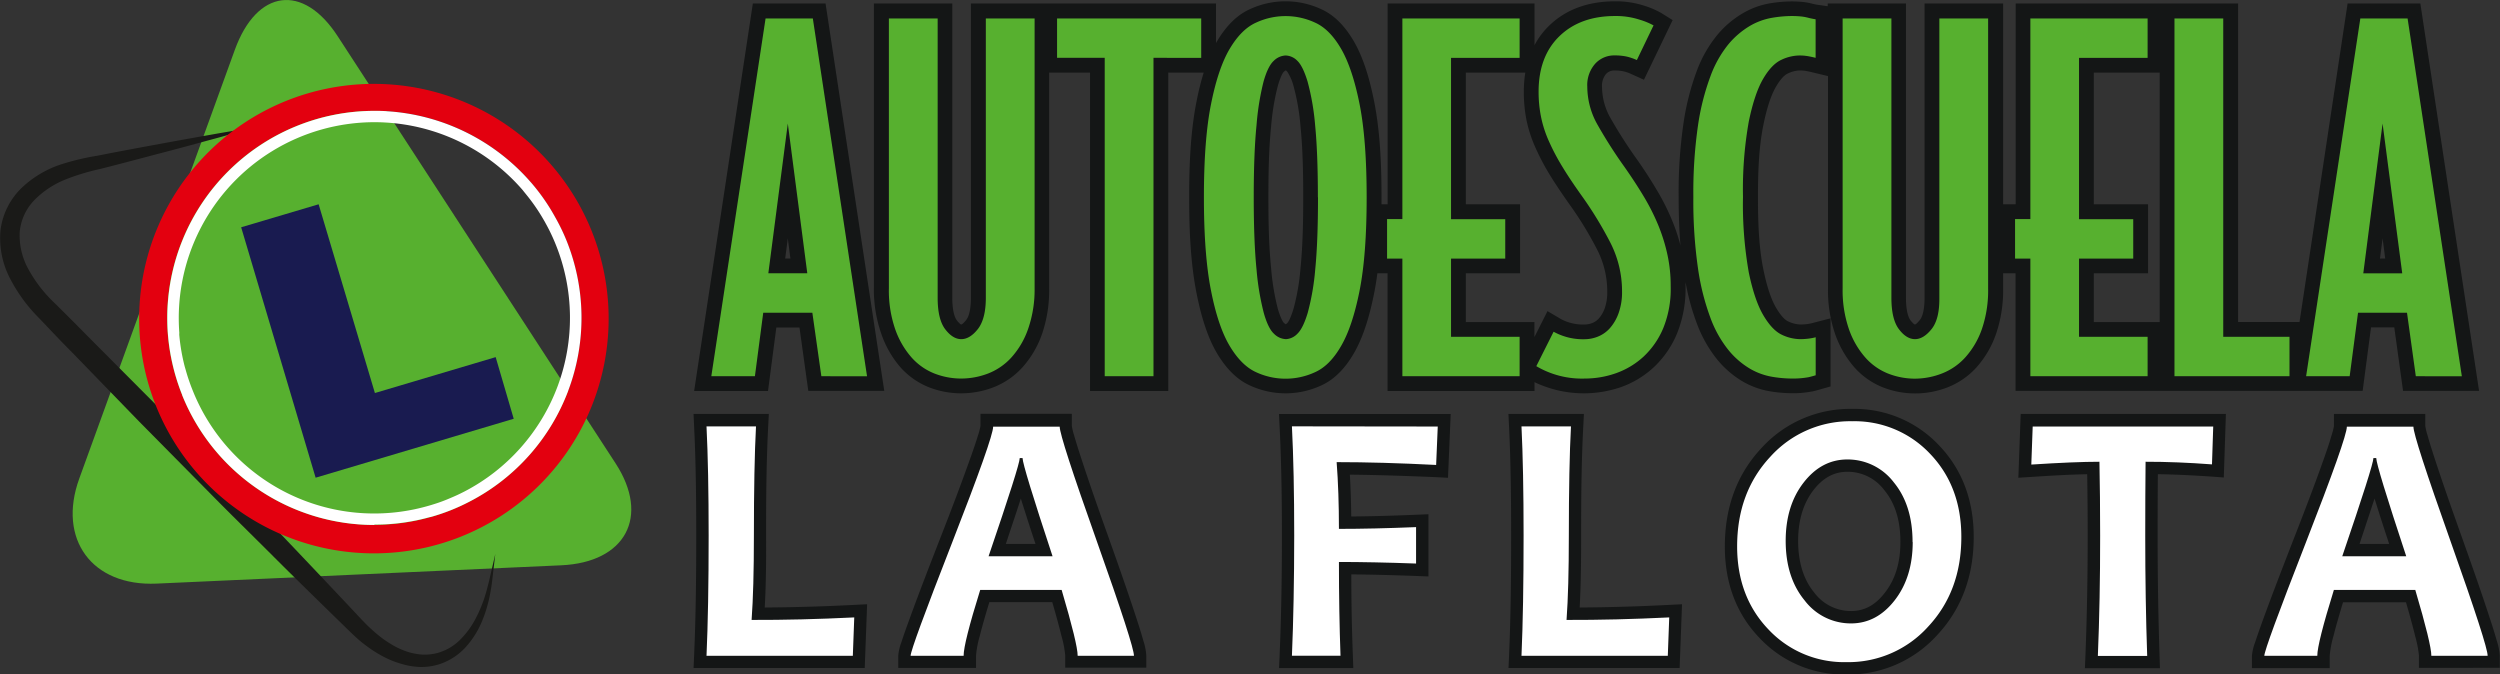 <svg id="Capa_1" data-name="Capa 1" xmlns="http://www.w3.org/2000/svg" viewBox="0 0 666.37 179.78"><rect x="0" y="0" width="666.37" height="179.78" fill="#333333" stroke="none"/><path d="M100.07,15.71C90.86,1.55,78.52,3.19,72.66,19.36L31.2,133.63c-5.87,16.17,3.4,28.76,20.59,28l107.86-4.88c17.19-.77,23.72-13,14.51-27.16Z" transform="translate(-10.07 -6.07)" style="fill:#57b02f"/><path d="M78.39,39.92l-3,.84c-2,.54-4.79,1.38-8.43,2.36s-8.05,2.21-13.12,3.53S43.06,49.52,36.8,51.1a60.56,60.56,0,0,0-9.33,2.83,24.31,24.31,0,0,0-8.15,5.39,14,14,0,0,0-4,8.64,18.64,18.64,0,0,0,2.36,9.94,36.71,36.71,0,0,0,7,9q4.43,4.38,8.89,8.91L51.68,114l17.9,18.41c5.93,6.05,11.63,12.13,17.22,18s10.92,11.51,16,16.9l3.75,4c.55.55,1.25,1.31,1.82,1.83s1.19,1.11,1.83,1.64a28.4,28.4,0,0,0,3.87,2.84,20.83,20.83,0,0,0,4.09,2,16.89,16.89,0,0,0,4.16.91,13.51,13.51,0,0,0,4-.32,13.69,13.69,0,0,0,6.52-3.74,22.81,22.81,0,0,0,4.08-5.66,35.7,35.7,0,0,0,2.35-5.63c1.1-3.54,1.64-6.48,2.13-8.44l.69-3s-.12,1.07-.36,3.08c-.12,1-.26,2.24-.43,3.69a49.71,49.71,0,0,1-.82,5,37.33,37.33,0,0,1-1.9,6.08,23.78,23.78,0,0,1-4,6.54,16.43,16.43,0,0,1-7.45,5,16,16,0,0,1-5,.73A19.74,19.74,0,0,1,117,183a24,24,0,0,1-4.92-2,33.94,33.94,0,0,1-4.58-2.95c-.73-.54-1.46-1.13-2.17-1.77s-1.29-1.18-2-1.87l-3.92-3.82c-5.29-5.17-10.88-10.61-16.58-16.31s-11.68-11.53-17.61-17.58L47.18,118.45,29.28,100c-3-3-5.87-6.07-8.73-9.07a42.57,42.57,0,0,1-7.76-10.55,23.27,23.27,0,0,1-2.58-13A19,19,0,0,1,16,56a27.89,27.89,0,0,1,10-6A65.12,65.12,0,0,1,36,47.58c6.34-1.25,12.16-2.32,17.32-3.27S63,42.56,66.71,41.9s6.63-1.13,8.62-1.47l3.06-.51" transform="translate(-10.07 -6.07)" style="fill:#1a1a18"/><path d="M167.82,67.74A62.57,62.57,0,1,0,133,149.08a62.57,62.57,0,0,0,34.82-81.34m-32.7,72.09a53.16,53.16,0,0,1-10.4,4.1,55.19,55.19,0,0,1-66.13-32.6,56.75,56.75,0,0,1-1.93-5.68,55.89,55.89,0,0,1-1.88-10.6,55.22,55.22,0,0,1,96.86-40.29l0,0h0a53.29,53.29,0,0,1,6.43,9.27,52.17,52.17,0,0,1,3,6.21A55.16,55.16,0,0,1,135.12,139.83Z" transform="translate(-10.07 -6.07)" style="fill:#e3000f"/><path d="M150.4,58,57.89,95.75a52.64,52.64,0,0,0,1.41,8l.29,1a51.34,51.34,0,0,0,1.83,5.36A52.08,52.08,0,0,0,123.9,141c.53-.15,1.06-.3,1.59-.47,1.25-.38,2.5-.82,3.73-1.33s2.39-1,3.55-1.57l1-.5a52.16,52.16,0,0,0,24.49-65.73,49.46,49.46,0,0,0-2.79-5.87c-.15-.3-.32-.58-.49-.87A49.49,49.49,0,0,0,150.4,58c-.34-.43-.69-.84-1-1.25h0l0,0a52.31,52.31,0,0,0-34.17-17.83,53,53,0,0,0-5.36-.28,52.22,52.22,0,0,0-52,56.18C57.83,95.13,57.86,95.44,57.89,95.75ZM109.83,146h0a55.23,55.23,0,0,1-51.07-34.27l-.06-.15h0a1.11,1.11,0,0,1-.07-.16l0-.08a56.75,56.75,0,0,1-1.93-5.68,55.89,55.89,0,0,1-1.88-10.6c-.11-1.41-.16-2.83-.16-4.24a55.23,55.23,0,0,1,55.2-55.2h0c1.08,0,2.17,0,3.25.09a55.35,55.35,0,0,1,38.37,18.85h0l.19.21,0,0h0a53.29,53.29,0,0,1,6.43,9.27,52.17,52.17,0,0,1,3,6.21,55.12,55.12,0,0,1-25.93,69.55,53.16,53.16,0,0,1-10.4,4.1l-.11,0a54.48,54.48,0,0,1-14.78,2Z" transform="translate(-10.07 -6.07)" style="fill:#fff;fill-rule:evenodd"/><path d="M645.15,69.61l-.7,5.37h1.39ZM352.79,24.82a3,3,0,0,0-.49.36c-.64.59-1.39,2.93-1.62,3.74a64.27,64.27,0,0,0-1.8,10.86c-.62,6.22-.72,12.64-.72,18.88s.1,12.66.72,18.88a64.39,64.39,0,0,0,1.8,10.87c.23.81,1,3.14,1.62,3.73a2.15,2.15,0,0,0,.49.36,2.64,2.64,0,0,0,.39-.3c.65-.63,1.43-3,1.68-3.84a59.16,59.16,0,0,0,1.86-10.82c.62-6.22.72-12.63.72-18.88s-.1-12.66-.72-18.88A59,59,0,0,0,354.86,29a13,13,0,0,0-1.68-3.84A2.13,2.13,0,0,0,352.79,24.82ZM220.06,69.61l-.7,5.37h1.39Zm3.11,23.76H217l-2.22,16.92H195.09L210.74,7h19.38l15.65,103.26H225.52ZM416.64,25.42H400.78v35.1h14.46V78.91H400.78v13h18.29v4L422.55,89l3.63,2.14a12.62,12.62,0,0,0,6.36,1.43,5.77,5.77,0,0,0,2-.42,4.57,4.57,0,0,0,1.71-1.21,8.43,8.43,0,0,0,1.56-2.69,12.83,12.83,0,0,0,.67-4.48,24.37,24.37,0,0,0-2.68-11.14,94.45,94.45,0,0,0-7.28-11.94c-1.88-2.66-3.73-5.36-5.43-8.14a63.54,63.54,0,0,1-3.85-7.36,35.2,35.2,0,0,1-2.31-7.23,39,39,0,0,1-.69-7.39A31.72,31.72,0,0,1,416.64,25.42Zm169.09,0H568.17v35.1h14.46V78.91H568.17v13h17.56ZM623,91.9,635.82,7h19.39l15.65,103.26H650.6l-2.34-16.92h-6.2l-2.23,16.92H547.31V78.91H544v4a35.76,35.76,0,0,1-1.91,12.22,26.22,26.22,0,0,1-5.18,8.85,20.44,20.44,0,0,1-7.73,5.34,23.87,23.87,0,0,1-8.64,1.62,23.47,23.47,0,0,1-8.61-1.63,20.07,20.07,0,0,1-7.61-5.36,26.94,26.94,0,0,1-5.09-8.82,35.76,35.76,0,0,1-1.91-12.22V26.35l-4.18-1c-.58-.15-1.17-.27-1.76-.38a10,10,0,0,0-1.73-.12,8,8,0,0,0-3.06.82c-1.25.56-2.45,2.34-3.11,3.47-1.68,2.86-2.7,6.93-3.37,10.16-1.26,6.12-1.46,13.05-1.46,19.28s.19,13.25,1.46,19.4c.68,3.26,1.71,7.32,3.42,10.21.67,1.13,1.92,3,3.18,3.55a8.06,8.06,0,0,0,3.19.82,14.49,14.49,0,0,0,1.74-.09,12.81,12.81,0,0,0,1.5-.29L498,90.92v18.16l-2.87.81c-.65.19-1.31.37-2,.53l-.06,0H493a25.66,25.66,0,0,1-5.39.46,36,36,0,0,1-6-.55,21.56,21.56,0,0,1-7.11-2.63,25.68,25.68,0,0,1-6.67-5.75,34.44,34.44,0,0,1-5.48-9.7,61.65,61.65,0,0,1-3-11c0,.37,0,.74,0,1.1A31.89,31.89,0,0,1,457,95.16a25.92,25.92,0,0,1-6.25,8.92,25.18,25.18,0,0,1-8.66,5.19,30.46,30.46,0,0,1-23-1.34v2.36H379.92V78.91h-2.71q-.36,2.79-.9,5.49c-1.07,5.3-2.66,11.2-5.41,15.91-2.07,3.56-4.88,6.82-8.72,8.53a22.58,22.58,0,0,1-18.89,0c-3.84-1.7-6.66-5-8.77-8.5-2.8-4.7-4.41-10.62-5.48-15.94-1.66-8.27-2-17.33-2-25.74s.33-17.47,2-25.73a75.52,75.52,0,0,1,1.87-7.51h-9.44v84.87H300.61V25.42H289.72V82.88a36,36,0,0,1-1.9,12.22,26.25,26.25,0,0,1-5.19,8.85,20.4,20.4,0,0,1-7.72,5.34,24,24,0,0,1-8.65,1.62,23.51,23.51,0,0,1-8.61-1.63,20.07,20.07,0,0,1-7.61-5.36A26.94,26.94,0,0,1,245,95.1,35.76,35.76,0,0,1,243,82.88V7H263.9V85.47c0,1.66.17,4.57,1.22,6,.19.24.83,1,1.12,1.09s1.13-.91,1.35-1.18c1.1-1.37,1.27-4.21,1.27-5.87V7H334.2V17.55c.1-.19.21-.37.32-.56,2.11-3.54,4.93-6.8,8.77-8.5a22.58,22.58,0,0,1,18.89,0c3.84,1.7,6.65,5,8.72,8.53,2.75,4.7,4.34,10.61,5.41,15.91,1.66,8.26,2,17.32,2,25.73,0,.62,0,1.24,0,1.86h1.63V7h39.15V18.12A20.65,20.65,0,0,1,423,12.91c4.79-4.67,11-6.49,17.57-6.49a24.24,24.24,0,0,1,7.66,1.14,22.66,22.66,0,0,1,4.68,2l3,1.87-7.65,15.9-3.52-1.59a9.65,9.65,0,0,0-2-.67,10.69,10.69,0,0,0-2.33-.21,2.91,2.91,0,0,0-2.32,1,5,5,0,0,0-1,3.45,16.86,16.86,0,0,0,2.28,8.27,125.3,125.3,0,0,0,7,10.94q2.83,4,5.35,8.26a60.55,60.55,0,0,1,4.08,8.13A50.27,50.27,0,0,1,458,71.5c-.37-4.32-.49-8.68-.49-13A127,127,0,0,1,458.79,39a68,68,0,0,1,3.55-14,33.44,33.44,0,0,1,5.51-9.66,25.73,25.73,0,0,1,6.64-5.66A21.34,21.34,0,0,1,481.6,7a36,36,0,0,1,6-.55,28.93,28.93,0,0,1,2.94.14,15.72,15.72,0,0,1,2.64.48,13.33,13.33,0,0,0,1.4.28l2.66.38V7h20.86V85.47c0,1.66.17,4.57,1.22,6,.19.24.83,1,1.12,1.09s1.13-.91,1.35-1.18c1.09-1.37,1.27-4.21,1.27-5.87V7H544V60.52h3.35V7h59.28V91.9Z" transform="translate(-10.07 -6.07)" style="fill:#141616;fill-rule:evenodd"/><path d="M229,106.35,226.6,89.42H213.51l-2.22,16.93H199.67L214.13,11h12.6l14.45,95.37ZM220.06,39l-5.19,39.9h10.38Z" transform="translate(-10.07 -6.07)" style="fill:#57b02f"/><path d="M284.11,93.75a22.21,22.21,0,0,1-4.39,7.53,16.46,16.46,0,0,1-6.23,4.33,20.07,20.07,0,0,1-7.23,1.36,19.59,19.59,0,0,1-7.17-1.36,16.07,16.07,0,0,1-6.11-4.33,22.78,22.78,0,0,1-4.32-7.53A31.56,31.56,0,0,1,247,82.88V11h13V85.47q0,5.69,2,8.34c1.35,1.77,2.77,2.66,4.29,2.66s3-.89,4.4-2.66,2.15-4.55,2.15-8.34V11h13v71.9A31.8,31.8,0,0,1,284.11,93.75Z" transform="translate(-10.07 -6.07)" style="fill:#57b02f"/><path d="M317.53,21.48v84.87h-13V21.48H291.83V11h38.42v10.5Z" transform="translate(-10.07 -6.07)" style="fill:#57b02f"/><path d="M374.35,58.66q0,15.45-1.91,25t-4.94,14.7q-3,5.19-6.92,6.92a18.65,18.65,0,0,1-15.69,0q-3.88-1.74-7-6.92t-5-14.7q-1.92-9.51-1.92-25t1.92-24.95q1.9-9.51,5-14.7t7-6.92a18.65,18.65,0,0,1,15.69,0q3.89,1.73,6.92,6.92t4.94,14.7Q374.35,43.22,374.35,58.66Zm-13,0q0-11.85-.74-19.27a64.66,64.66,0,0,0-2-11.55q-1.25-4.14-2.73-5.56a4.55,4.55,0,0,0-3.11-1.42,4.76,4.76,0,0,0-3.18,1.42q-1.56,1.42-2.73,5.56A69.67,69.67,0,0,0,345,39.39q-.75,7.41-.75,19.27T345,77.94a69.67,69.67,0,0,0,1.93,11.55q1.17,4.14,2.73,5.55a4.73,4.73,0,0,0,3.18,1.43A4.52,4.52,0,0,0,355.91,95q1.48-1.41,2.73-5.55a64.66,64.66,0,0,0,2-11.55Q361.38,70.51,361.38,58.66Z" transform="translate(-10.07 -6.07)" style="fill:#57b02f"/><path d="M383.87,106.35V75h-4.08V64.47h4.08V11h31.25v10.5H396.84v43h14.45V75H396.84V95.85h18.28v10.5Z" transform="translate(-10.07 -6.07)" style="fill:#57b02f"/><path d="M455.39,82.42a27.71,27.71,0,0,1-2,11.16,21.92,21.92,0,0,1-5.28,7.59,21.31,21.31,0,0,1-7.31,4.38,24.91,24.91,0,0,1-8.23,1.42,23.86,23.86,0,0,1-13-3.3l4.61-9.18a16.24,16.24,0,0,0,8.36,2,9.7,9.7,0,0,0,3.4-.68,8.52,8.52,0,0,0,3.21-2.23,12.25,12.25,0,0,0,2.34-4,16.41,16.41,0,0,0,.93-5.88,28.38,28.38,0,0,0-3.1-12.93,100.87,100.87,0,0,0-7.58-12.43c-2.07-2.89-3.83-5.52-5.28-7.92a57.93,57.93,0,0,1-3.6-6.86,30.64,30.64,0,0,1-2.05-6.43,33.8,33.8,0,0,1-.63-6.62q0-9.41,5.55-14.79t14.84-5.38a20.26,20.26,0,0,1,6.42.94,19.24,19.24,0,0,1,3.83,1.56l-4.45,9.24a14.5,14.5,0,0,0-2.71-.93,15.09,15.09,0,0,0-3.22-.31,6.84,6.84,0,0,0-5.18,2.22,8.58,8.58,0,0,0-2.1,6.17,20.63,20.63,0,0,0,2.78,10.18,126.26,126.26,0,0,0,7.22,11.28q2.94,4.2,5.2,8a57.1,57.1,0,0,1,3.79,7.59A46.72,46.72,0,0,1,454.53,74,38.92,38.92,0,0,1,455.39,82.42Z" transform="translate(-10.07 -6.07)" style="fill:#57b02f"/><path d="M492.21,106.6a23.25,23.25,0,0,1-4.57.37,32.24,32.24,0,0,1-5.38-.5,17.59,17.59,0,0,1-5.8-2.16,21.68,21.68,0,0,1-5.63-4.88A30.31,30.31,0,0,1,466,90.84a63.72,63.72,0,0,1-3.34-13.28,125.94,125.94,0,0,1-1.23-19,124.72,124.72,0,0,1,1.23-19A63.89,63.89,0,0,1,466,26.36a29.62,29.62,0,0,1,4.81-8.53A22.29,22.29,0,0,1,476.46,13a17.59,17.59,0,0,1,5.8-2.16,32.24,32.24,0,0,1,5.38-.5,25.11,25.11,0,0,1,2.53.12,12.42,12.42,0,0,1,2,.38c.66.16,1.27.28,1.85.37V21.48c-.66-.16-1.34-.31-2-.43a13.31,13.31,0,0,0-2.41-.19A11.56,11.56,0,0,0,484.92,22q-2.6,1.18-4.88,5.07t-3.83,11.37a103.32,103.32,0,0,0-1.55,20.07,104.23,104.23,0,0,0,1.55,20.2q1.55,7.47,3.89,11.42T485,95.29a11.68,11.68,0,0,0,4.82,1.18,18.44,18.44,0,0,0,2.22-.13,15.3,15.3,0,0,0,2-.37V106.1C493.48,106.27,492.87,106.43,492.21,106.6Z" transform="translate(-10.07 -6.07)" style="fill:#57b02f"/><path d="M538.35,93.75a22.21,22.21,0,0,1-4.39,7.53,16.42,16.42,0,0,1-6.24,4.33A20,20,0,0,1,520.5,107a19.59,19.59,0,0,1-7.17-1.36,16,16,0,0,1-6.11-4.33,22.62,22.62,0,0,1-4.33-7.53,31.8,31.8,0,0,1-1.67-10.87V11h13V85.47q0,5.69,2,8.34t4.28,2.66q2.26,0,4.41-2.66T527,85.47V11h13v71.9A31.82,31.82,0,0,1,538.35,93.75Z" transform="translate(-10.07 -6.07)" style="fill:#57b02f"/><path d="M551.26,106.35V75h-4.08V64.47h4.08V11h31.25v10.5H564.23v43h14.45V75H564.23V95.85h18.28v10.5Z" transform="translate(-10.07 -6.07)" style="fill:#57b02f"/><path d="M589.67,106.35V11h13V95.85h17.66v10.5Z" transform="translate(-10.07 -6.07)" style="fill:#57b02f"/><path d="M654,106.35l-2.35-16.93H638.6l-2.23,16.93H624.76L639.21,11h12.6l14.46,95.37ZM645.14,39,640,78.92h10.38Z" transform="translate(-10.07 -6.07)" style="fill:#57b02f"/><path d="M646.9,151.06c-1.33-4-2.64-8.06-3.9-12.11q-2,6.08-4,12.11Zm-130.28-.52c0-5-1.06-9.9-4.28-13.81a12.2,12.2,0,0,0-9.84-4.91c-3.86,0-6.72,1.89-9.05,4.88-3,3.91-4.09,8.65-4.09,13.52s1.06,9.89,4.29,13.8a12.21,12.21,0,0,0,9.83,4.92c3.86,0,6.71-1.89,9-4.89C515.55,160.14,516.62,155.41,516.62,150.54Zm-230.54.52q-2-6-3.91-12.11c-1.3,4.05-2.66,8.08-4,12.11Zm365.3,15.55H634.6c-.91,3-1.79,6-2.55,9a27.31,27.31,0,0,0-1,5.25v3.3H610.32v-3.3a13.72,13.72,0,0,1,.85-3.58c.65-2,1.37-4,2.09-6,2.65-7.26,5.45-14.48,8.24-21.68,2.74-7,5.48-14.14,8-21.27.71-2,1.42-4.05,2-6.09a18.08,18.08,0,0,0,.68-2.6v-3.23h24.35v3.23a17.23,17.23,0,0,0,.62,2.55c.56,2,1.2,4,1.85,6,2.29,7,4.77,14.06,7.25,21,2.56,7.2,5.12,14.42,7.48,21.68.67,2,1.33,4.1,1.91,6.17a16.2,16.2,0,0,1,.74,3.74v3.3H654.83v-3.3a28.83,28.83,0,0,0-1-5.15C653.11,172.67,652.26,169.63,651.38,166.61Zm-66.14-34.15q-.06,8.22-.06,16.45,0,15.93.51,31.85l.11,3.41h-20l.14-3.43c.42-10.6.6-21.22.6-31.83q0-8.22-.13-16.44c-4.9.09-9.84.4-14.71.71l-3.64.23.62-17h54.7l-.56,16.93-3.43-.25C594.71,132.78,590,132.54,585.24,132.46Zm-49.08,16.72c0,9.9-2.92,18.86-9.72,26.15a31.89,31.89,0,0,1-24.23,10.52,30.88,30.88,0,0,1-23.12-9.71c-6.48-6.74-9.27-15.13-9.27-24.41,0-9.87,2.89-18.85,9.69-26.15a31.93,31.93,0,0,1,24.25-10.52,30.92,30.92,0,0,1,23.13,9.69C533.38,131.51,536.16,139.92,536.16,149.18ZM431.13,168q11.85-.08,23.69-.69l3.59-.18-.64,17H412.16l.15-3.44c.46-10.59.55-21.22.55-31.82,0-9.66-.09-19.36-.55-29l-.17-3.46h20.12l-.18,3.47c-.5,9.62-.56,19.35-.56,29C431.52,155.25,431.47,161.68,431.13,168Zm-61.26-35.44c.22,3.73.33,7.45.37,11.18,5.72-.05,11.43-.22,17.14-.46l3.44-.14v16.58l-3.42-.13c-5.71-.21-11.42-.37-17.14-.42q0,10.78.41,21.56l.12,3.41H351l.15-3.43c.45-10.6.61-21.22.61-31.83,0-9.66-.13-19.35-.61-29l-.17-3.46h45.77l-.72,17-3.32-.17C385.1,132.94,377.49,132.66,369.87,132.59Zm-79.31,34H273.78c-.91,3-1.79,6-2.55,9a27.34,27.34,0,0,0-1,5.25v3.3H249.5v-3.3a13.7,13.7,0,0,1,.84-3.58c.65-2,1.37-4,2.1-6,2.64-7.26,5.44-14.48,8.24-21.68,2.74-7,5.47-14.14,8-21.27.72-2,1.43-4.05,2.05-6.09a18.11,18.11,0,0,0,.69-2.6v-3.23h24.34v3.23a17.23,17.23,0,0,0,.62,2.55c.57,2,1.21,4,1.86,6,2.29,7,4.76,14.06,7.25,21,2.56,7.2,5.11,14.42,7.48,21.68.66,2,1.32,4.1,1.9,6.17a15.69,15.69,0,0,1,.74,3.74v3.3H294v-3.3a28,28,0,0,0-1-5.15C292.29,172.67,291.44,169.63,290.56,166.61ZM213.91,168q11.85-.08,23.7-.69l3.59-.18-.64,17H194.94l.15-3.44c.46-10.59.56-21.22.56-31.82,0-9.66-.09-19.36-.56-29l-.16-3.46H215l-.18,3.47c-.49,9.62-.55,19.35-.55,29C214.31,155.25,214.26,161.68,213.91,168Z" transform="translate(-10.07 -6.07)" style="fill:#141616;fill-rule:evenodd"/><path d="M237.77,170.64l-.38,10.23h-39q.57-12.72.57-32,0-17.65-.57-29.15h13.19q-.56,10.65-.56,29.15,0,14.13-.61,22.44Q223.36,171.35,237.77,170.64Z" transform="translate(-10.07 -6.07)" style="fill:#fff"/><path d="M312.32,180.87h-15q0-3.09-4.27-17.55H271.34q-4.43,14.22-4.42,17.55H252.79q0-1.83,11-30t11-31.07h17.74q0,2.67,9.93,30.63T312.32,180.87Zm-21.69-26.52q-8-24.21-8-26.19h-.75q0,1.83-8.31,26.19Z" transform="translate(-10.07 -6.07)" style="fill:#fff"/><path d="M393.3,119.76,392.87,130q-14.64-.75-26.52-.75.61,8,.61,17.79,9.06,0,20.56-.47v9.71q-11.64-.42-20.56-.42,0,13.29.42,25H354.43q.6-14.18.61-32,0-17.08-.61-29.15Z" transform="translate(-10.07 -6.07)" style="fill:#fff"/><path d="M455,170.64l-.38,10.23h-39q.56-12.72.56-32,0-17.65-.56-29.15h13.19q-.57,10.65-.57,29.15,0,14.13-.61,22.44Q440.57,171.35,455,170.64Z" transform="translate(-10.07 -6.07)" style="fill:#fff"/><path d="M532.86,149.19q0,14.42-8.83,23.89a28.62,28.62,0,0,1-21.82,9.48,27.61,27.61,0,0,1-20.75-8.7q-8.35-8.72-8.36-22.14,0-14.4,8.83-23.89a28.63,28.63,0,0,1,21.83-9.48A27.61,27.61,0,0,1,524.5,127Q532.86,135.71,532.86,149.19Zm-13,1.36q0-9.81-5-15.91a15.45,15.45,0,0,0-12.39-6.1q-6.86,0-11.64,6.15t-4.79,15.53q0,9.76,5.05,15.89a15.43,15.43,0,0,0,12.36,6.13q6.86,0,11.65-6.17T519.9,150.55Z" transform="translate(-10.07 -6.07)" style="fill:#fff"/><path d="M600,119.76l-.33,10.09q-9.39-.71-17.7-.7-.09,8.86-.09,19.76,0,16.89.52,32H569.25q.62-14.93.61-32,0-10.71-.19-19.76-6.61,0-18.16.75l.37-10.14Z" transform="translate(-10.07 -6.07)" style="fill:#fff"/><path d="M673.14,180.87h-15q0-3.09-4.28-17.55H632.16q-4.41,14.22-4.42,17.55H613.62q0-1.83,11-30t11-31.07h17.74q0,2.67,9.93,30.63T673.14,180.87Zm-21.69-26.52q-8-24.21-8-26.19h-.75q0,1.83-8.31,26.19Z" transform="translate(-10.07 -6.07)" style="fill:#fff"/><path d="M74.35,66.65,95,60.52l15,50.31,32.19-9.57L147,117.69,94.2,133.4Z" transform="translate(-10.07 -6.07)" style="fill:#191b50"/></svg>